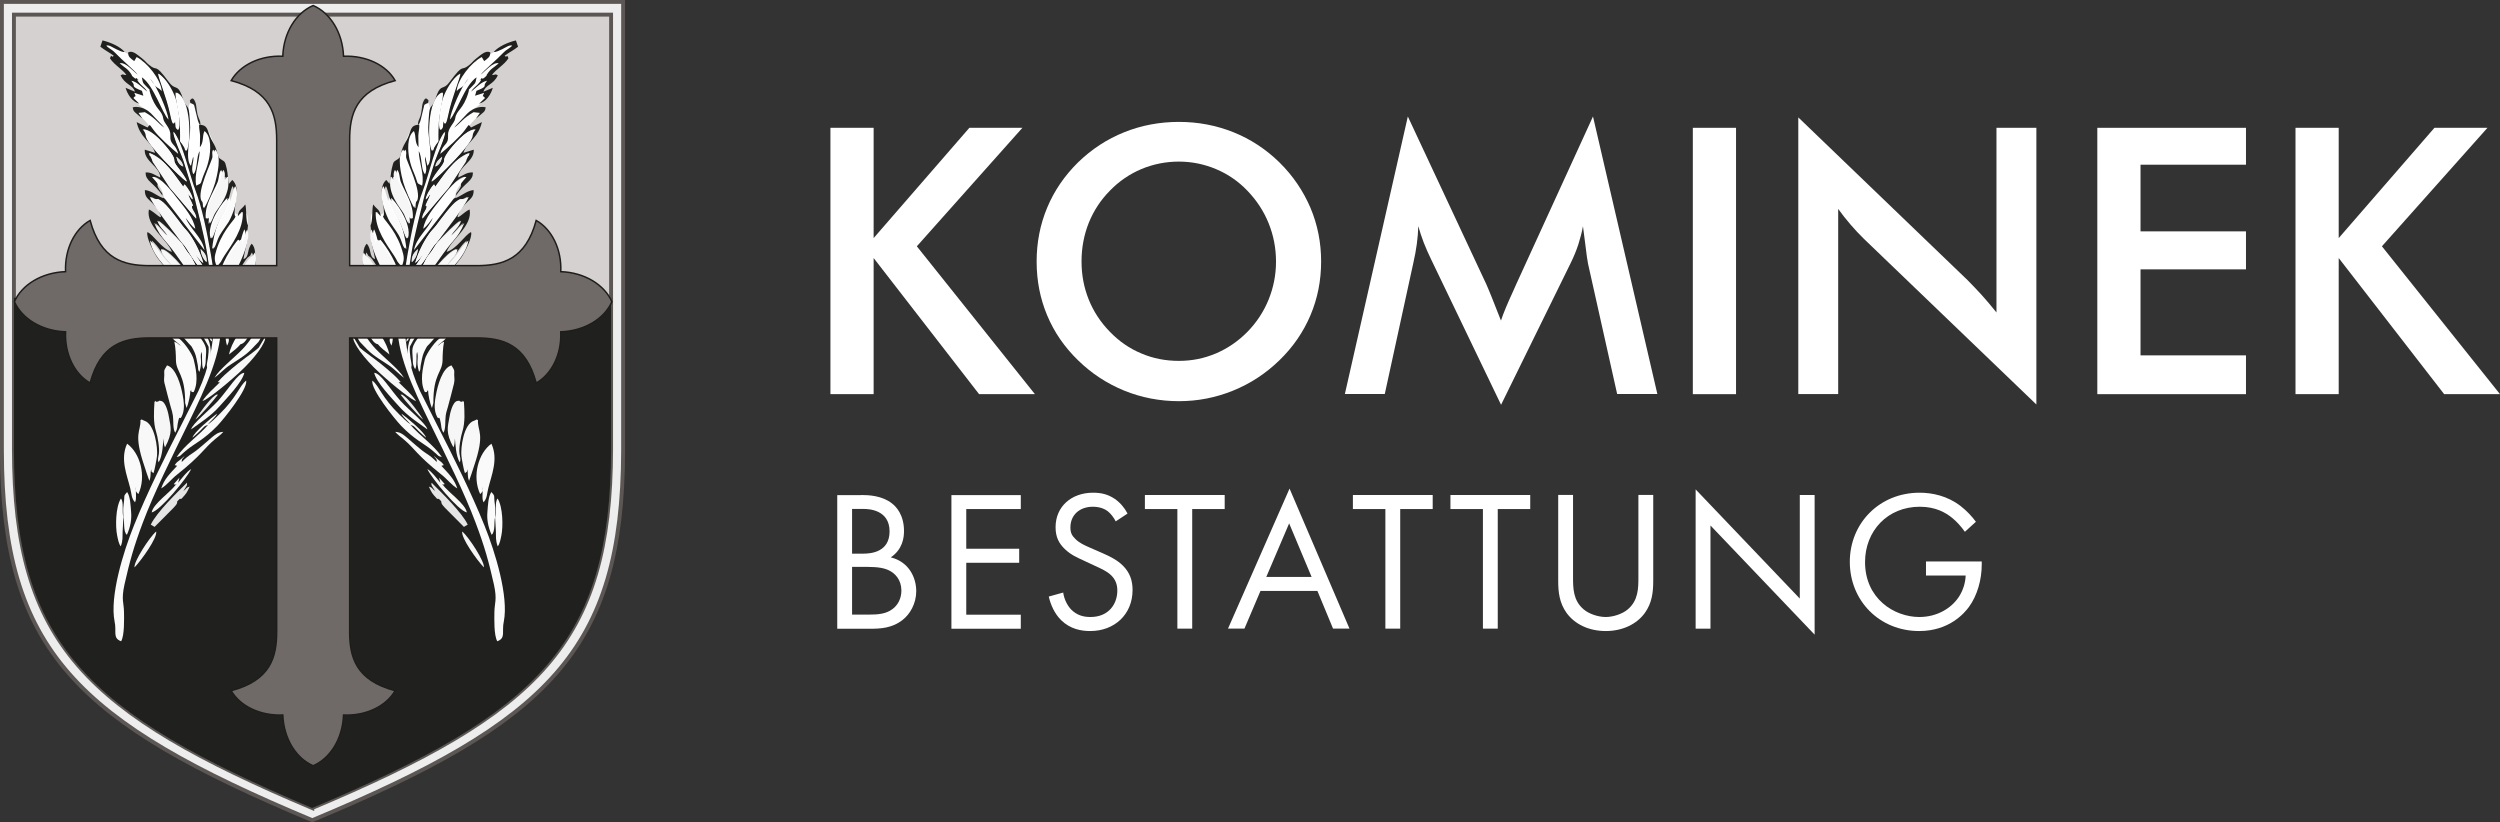 <svg xmlns="http://www.w3.org/2000/svg" id="Ebene_2" data-name="Ebene 2" viewBox="0 0 249.39 82.03"><rect x="0" y="0" width="249.39" height="82.03" fill="#333333" stroke="none"/><defs><style>      .cls-1 {        fill: #ededed;      }      .cls-1, .cls-2 {        stroke: #5c5754;        stroke-miterlimit: 22.93;        stroke-width: .39px;      }      .cls-1, .cls-2, .cls-3, .cls-4, .cls-5, .cls-6, .cls-7, .cls-8, .cls-9, .cls-10, .cls-11, .cls-12, .cls-13, .cls-14, .cls-15, .cls-16 {        fill-rule: evenodd;      }      .cls-2 {        fill: #d4d1d0;      }      .cls-3 {        fill: #6f6a67;        stroke: #1d1d1b;        stroke-miterlimit: 10;        stroke-width: .15px;      }      .cls-4 {        fill: #009640;      }      .cls-4, .cls-5, .cls-6, .cls-7, .cls-8, .cls-9, .cls-10, .cls-11, .cls-12, .cls-13, .cls-14, .cls-15, .cls-16, .cls-17 {        stroke-width: 0px;      }      .cls-5 {        fill: #242422;      }      .cls-6 {        fill: #20201f;      }      .cls-7 {        fill: #272726;      }      .cls-8 {        fill: #fafafa;      }      .cls-9 {        fill: #fbfbfb;      }      .cls-10 {        fill: #e5e5e5;      }      .cls-11, .cls-17 {        fill: #fff;      }      .cls-12 {        fill: #efeeee;      }      .cls-13 {        fill: #fdfdfd;      }      .cls-14 {        fill: #ebebeb;      }      .cls-15 {        fill: #f8f8f8;      }      .cls-16 {        fill: #f6f6f6;      }    </style></defs><g id="Ebene_1-2" data-name="Ebene 1"><g><path class="cls-1" d="M31.15,81.82c23.49-9.8,30.96-16.91,31.01-36.84V.19H.19v44.76c.02,19.96,7.52,27.06,30.96,36.87h0Z"></path><path class="cls-4" d="M31.15,80.6c22.58-9.51,29.76-16.41,29.81-35.74V1.46H1.39v43.38c.02,19.36,7.23,26.25,29.76,35.77h0Z"></path><path class="cls-2" d="M31.15,80.6c22.58-9.51,29.76-16.41,29.81-35.74V1.46H1.39v43.38c.02,19.36,7.23,26.25,29.76,35.77h0Z"></path><path class="cls-6" d="M31.15,80.6c22.58-9.51,29.76-16.41,29.81-35.74v-15.15H1.39v15.13c.02,19.36,7.23,26.25,29.76,35.77h0Z"></path><path class="cls-11" d="M11.59,5.66c-.41-.4-.82-.8-1.24-1.2.19-.07.39-.13.58-.2.02.02.92.66,1.74,1.08.39.2.73.15,1.04.32.44.25.46.47.51.49.42.16.9.56,1.25.88.35.31,2.01,1.75,2.51,2.43.26.36.77,1.57.82,1.33.22-1.02.44-.58.57-.34.27.53.4,2.21.93,2.27.52.07.62.74,1,1.51.38.77,1.1,4.25,1.36,4.88.27.63.32,1.16.65,1.9.33.74.82.17.99.17.17,0,.45.02.41.86-.04.84-.68,3.25-.75,3.76-.07.51-1.86.61-2.26.85-.4.24-2.64-.36-2.64-.36,0,0-1.65-3.27-2.03-3.99-.38-.72-1.38-2.43-1.38-2.43.24,0,.48-.02.72-.03,0,0-.13-1.17-.8-1.56-.67-.4-.73-.96-.11-.57.63.39,1.62.89,1.26.17-.36-.72-.98-2.24-1.1-2.72-.12-.48-.31-1.03-.59-1.81-.28-.78.15-.48-.43-1.15-.58-.66-1.51-1.28-.97-1.37.55-.08,1.27.26.62-.09-.65-.35-1.93-2.05-1.07-1.59.86.45.08-.76-.39-.99-.47-.23.06-.85.06-.85-.31-.17-1-.67-1.19-1.13-.1-.26.1-.39-.07-.53h0Z"></path><path class="cls-6" d="M15.59,53.02c-.64.55-2.2,3.03-2.12,3.58.65-.69,2.24-2.96,2.12-3.58h0ZM15.41,52.55c.62-.63,1.23-1.26,1.83-1.89.34-.36.38-.42.38-.66.08-.08.16-.17.24-.25.13,0,0,.03.17,0,.5-.55.52-.59.81-1.22-.38.11-.23.17-.61.45.39-.64.38-.52.36-.84-.94.97-2.94,2.96-3.51,4.19.01.01.02.01.04.02.1.07.19.13.3.19h0ZM19.01,46.79c-.42.25-.89.92-1.26,1.37.04-.17.09-.34.13-.51-.18.21-.36.42-.53.62.1.14,0,.03.11.06.34.1-.14-.17.09,0-.6.82-2.21,1.94-2.36,2.79.81-.17,3.46-3.47,3.83-4.33h0ZM17.67,46.46c-.77.85-1.25,1.34-1.55,2.25.49-.26,1.05-.99,1.5-1.35,2.46-2.03,2.55-2.57,3.7-3.55.28-.25.54-.44.81-.74-.63.02-.9.39-1.96,1.32-.38.32-.6.54-.96.78-.43.28-.74.55-1.09.91,0-.39.12-.31.29-.61-.15.14-.29.27-.44.39-.27.23-.29.18-.52.52.07.02.15.05.22.07h0ZM24.38,37.99c-.7.58-.87,1.63-2.63,3.39-.31.3-.75.77-1.09.99.29-.36.85-.84.89-1.08-.51.39-2.25,1.86-2.37,2.39.19-.17.5-.45.73-.67.53-.56.35-.45.78-.61-.86,1.03-2.25,2-3.05,3.21.44-.1.28-.13,1-.72.78-.66,1.62-1,2.92-2.38.72-.78,2.95-3.66,2.83-4.5h0ZM25.1,24.31c.45.39.34,1.29.37,1.76.19-.06-.64,2.33.24,2.21-.43.9-.66,0-1.94,1.86-.6.88-1.52,2.93-1.02,4.34.54-1.02-.5-.55.84-2.75.18-.28.09-.21.31-.34-.11.33-.39.81-.53,1.09-.12.26-.24.51-.37.77-.13.69-.06.17.06.44.33-.75.45-.96,1-1.49,1.2-1.14,1.4-1.28,2.01-2.92.22-.59.62-.19.28,1.61.28.29.58.28.49.77-.04.28-.24.29-.33.86.19.41.53.53.41,1.01-.09.34-1.43,2.02-1.97,3.18.18.62.23.32-.11,1.24-.23.61-.28.87-.64,1.53-.63,1.14-1.56,1.97-2.09,2.85,1.94.32.06,1.1-.77,1.91-1.39,1.31-1.45,1.58-2.51,3.24.73-.11.55-.59,1.2-.42-.41,1.66-2.65,3.89-3.1,4.51-.54.73-.84,1.58-1.2,2.33-1.58,3.19-2.79,3.44-2.78,6.87,0,1.29,0,2.58.02,3.87-.55.43-1.39.56-1.95.68-.25-1.1-.49-2.07-.29-3.29.1-.59.08-.67.07-1.23,0-.4.09-.72.03-1.13-.05-.75-.1-1.51-.13-2.27.01-.47.15-.81.15-1.24.02-.87-.23-1.36-.14-2.23.06-.58.23-.66.48-1.28.21-.52.21-.82.29-1.29.14-.8.5-1.65.85-2.6.16-.42.2-.83.17-1.15-.03-.21-.17-.86-.29-1,.18-1.76-.3-1.41.96-2.94.76-.67.56-1.41,1.01-2.21.43-.07,1.15.42,1.13-.77,0-.47.16-1.16.68-1.62.36.23.04.37.59.65.04-.4-.15-1.53-.31-1.67,0,0-.5-1.35,1.05-2.34.56-.93-.52-2.01-.31-2.51.51-.08.53.28.98.23-.21-.53-.59-.9-.88-1.35-.35-.55-.84-.77-.88-1.46.78,0,1.34.56,2.11.86-.23-.53-1.01-1.26-1.37-1.89-.3-.5-.61-1.01-.92-1.51-.23-.32-.23-.26-.2-.66.53.19,1.07.38,1.6.56-.13-.39-1.3-1.63-1.73-2.24-.36-.5-1.19-2.11-1.01-2.59.62.28,1.38,1.65,2.44,1.98-.46-1.23-2.61-2.59-2.3-4.23.55.18,1.63,1.47,1.02.24-.23-.47-.13-.24-.5-.69-.52-.61-.94-.69-.92-1.49.57.05,1.01.41,1.51.67.48.26.15-.05.49.2,1.33,1.71,2.65,3.42,3.95,5.12-.22-1.26-1.45-2.13-1.88-3.22.22.29.61.86.96,1.09-.18-1.12-1.11-2.15-1.74-2.96-.32-.4-1.82-2.47-2.57-2.19,1.04,1.13.19.42.75,1.27.26.39.25.21.29.58-.86-1.32-1.73-1.45-1.68-2.32.62-.02.88.26,1.46.51-.05-1.13-1.63-1.61-1.55-2.78.34.11.68.21,1.03.32-.2-.61-.56-.93-.99-1.43-.42-.48-.7-.97-.85-1.64.36.18.72.36,1.08.54.05-.06.09-.11.14-.17.13-.09.01-.21.47.42.44.62,1.88,1.93,2.46,2.38-.26-1.08-.84-.82-.79-1.86.04-.74-.64-1.18-.71-1.67-.12-.86-.79-.85-1.31-2.57-.16-.54.12-.1-.25-.51-.4-.44-.46-.31-.57-1.03,1.18.79,2.03,3.6,2.66,4.22-.06-.74-1.16-3.4-1.85-4.09.12.14.46.66.51.71.26.29.39.2.66.55-.05-1.15-1.47-2.89-2.5-3.41-.07.12-.13.23-.2.34,0,.01-.02.04-.04.07-.41-.32-.61-.42-.61-.87.44-.24.9.21,1.42.62.32.25.35.36.64.6.96.81.47-.33,2.01,1.74.62.84.83.2,1.24,1.21.12.29.14.43.27.72.43.95.49,0,.61,2.57.04.91-.55,3.22.08,3.86.07-.31.15-.62.22-.93.13.45-.3,1.16.02,1.76.43-.39.27-1.78.63-2.3-.04,1.14-.58,2.34-.34,3.44.68-.33.31-.09.85-1.35.18-.4.31-.81.42-1.32.16-.79.27-2.23-.45-2.78-.25.49-.04,1.1-.46,1.62-.01-.4.03-.72.02-1.13-.01-.4-.12-.73-.1-1.12.96.03.78.59,1.2,1.42.16.31.33.55.46.89.14.35.2.7.32.99.59.48.57.17.78,1.09.11.47.13,1.2.22,1.51.11-.13.22-.26.33-.39.86.78.22,2.29.23,3.25,0,.65.2.15.03.53-.13.29-1.44,1.5-1.96,3.65-.08.33-.05.63.04.89.04.12.08.23.12.35.14-.17.28-.34.41-.51.11-.21.21-.4.34-.6.74-1.12,1.92-2.65,1.84-4.36-.3.01-.08-.01-.24.13-.07.08-.13.15-.2.23-.01.01-.03.04-.06.06.08-.72.42-.68.74-1.18.16.39.03,1.62.28,2.12-.1.5.02,1.1-.11,1.73-.11.53-.25,1.02-.34,1.61.64-.23.29-.97.84-1.56h0ZM24.22,37.2c-.62.03-1.5,1.6-2.55,2.81-.78.88-2.51,2.3-2.6,2.83.92-.68,1.89-1.31,2.75-2.31.65-.77,2.17-2.36,2.4-3.32h0ZM21.68,39.36c-.33.07.05-.14-.34.13-.49.34-1.59,1.89-1.86,2.36.39-.25,1.83-1.97,2.2-2.49h0ZM26.24,33.54c-.21.36-.41.76-.63,1.13-.47.43-.81.66-1.28,1.02-.44.33-.93.75-1.32,1.08-.46.4-.91.8-1.35,1.33.01,0,.02,0,.04.01.01,0,.03.01.03.01.27.1-.01-.18.1.04-.53.55-1.21,1.13-1.66,1.84.37-.08,2.01-1.38,3.54-2.83,1.5-1.42,2.64-3.02,2.53-3.64h0ZM25.48,32.58c.12-.56.44-.55.66-1.04-.32.01-.92.3-1.15.44-1.04.61-1.99,2.27-2.21,3.39.43-.34.86-.67,1.11-1.02.7-.13.93-1.66,1.58-1.76h0ZM25.48,32.58c-.14.47-.61,1.39-1.37,2.22-.96,1.05-2.2,1.98-2.74,2.89.55-.42.94-.9,1.52-1.29,1.46-.99,1.59-1.02,2.72-2.3.37-.61.42-.94.48-1.85-.43.11.02-.04-.27.18-.17.13,0,.13-.33.15h0ZM12.48,51.61c-.15-.61.09-1.52-.21-1.88-.53.89-.57,2.8-.42,3.66.07.37.14.88.33,1.11.23-.63.17-.96.19-1.46.03-.48.06-.96.1-1.43h0ZM12.48,51.61c.12.33-.06,1.46.31,1.74.37-.83.49-1.57.44-2.26-.05-.67-.04-1.54-.35-2.01-.41.48-.19.23-.36,1.27-.07.48-.04.78-.04,1.26h0ZM22.66,30.35c-.24.5-.4.98-.34,1.72.52-.9,1.05-1.8,1.58-2.71.35-.5,1.78-3.08,1.24-4.18-.34.49.05.13-.43.51-.3.23-1.62,2.59-1.88,3.06-.39.7-.26.87-.47,1.59.24.21.09-.21.3,0h0ZM24.39,22.88c-.15.21-.36,1.04-.43,1.4-.08-.29.03-.24-.21-.37-.44.5-2.07,2.79-1.7,3.79.31-.2.44-.8.72-1.01-.26.7-1.1,1.77-.88,2.75.29-.12.48-.76.82-1.29.26-.39.57-.97.8-1.46.3-.63,1.32-2.89.88-3.81h0ZM23.21,18.57c-.24.25-.35,1.72-1.09,2.97-.52.9-.81,1.94-.96,3.28.29-.2.31-.78.65-1.4.27-.47.53-.82.8-1.27.34-.57,1.13-2.7.6-3.58h0ZM22.7,19.75c-.25.07-2.18,2.56-1.69,4.03.22-.15.41-1.21.85-1.96.29-.49.77-1.46.84-2.08h0ZM20.45,28.33c.1.04.19.09.29.12-.05-.48-.04-.45-.37-.69.03.19.06.38.08.56h0ZM20.86,21.47c-.02.29-.04.57-.06.85.28-.32.3-.63.48-.99.33-.66,1.55-1.96,1.22-3.67-.16-.1-.13.23-.32.27.01-.36.09-.64-.11-.98-.25.26-.22.86-.36,1.21-.46,1.12-1.28,2.22-1.19,3.6.3.04.04.11.24-.08.13-.12.03-.1.1-.21h0ZM19.99,24.84c.07.54.23.94.6,1.31-.02-.61-.12-.83-.6-1.31h0ZM12.94,44.27c-.71,1.56-.04,3.15.23,4.44.13.57.08,1,.44,1.41.19-.44.05-.84.12-1.56-.04.36-.08.48.21.74.82-1.78.23-4.09-.99-5.03h0ZM20.26,20.77c.31-.51.85-1.89,1.03-2.55.17-.66.64-2.66-.03-3.29-.17.32-.04.42-.07.74-.03.39-1.6,3.45-1.09,4.36.09.17.06-.06.13.28.01.08.02.34.03.47h0ZM15.63,40.08c-.07,1.01-.16,2.05.11,2.97.14.48.32,1.7.23,2.21-.07.37-.15.59-.03.85.39-.64.44-1.87.5-2.38.01.27,0,.65.13.89.8-1.51.55-2.07.43-2.93-.05-.42-.29-1.61-.73-1.7-.39-.08-.04.02-.44.08-.18.02.07-.23-.19,0h0ZM14.24,41.92c.03,1.16-.73,1.26.31,4.6.14.48.29.97.45,1.45.22-.61.05-.75.21-1.16,0,.35-.03.18.19.39.11-.27.32-1.35.36-1.71.1-.81-.16-3.22-1.14-3.52-.27-.09-.2-.19-.38-.05h0ZM16.85,36.44c-.37.61-.25.55-.27.97-.02.47-.06.39,0,.83.17.79.36,1.58.55,2.37.08.29.15.55.18.85.06.47-.04,1.31.2,1.69.24-.43.18-.56.26-.97.23-1.1.15.01.47-.86.24-.64.13-1.43.04-1.89-.15-.96-.59-2.76-1.45-3h0ZM17.57,34.08c.13.54.15,1.44.14,1.82-.01,1.29.87,1.32.81,4.3.04.17.08.34.13.5.21-.45.4-1.41.39-1.72.33-.05-.18.16.31.13.54-1.1.2-2.51.05-3.26-.11-.55-1.04-1.98-1.67-2.28-.17-.02-.34-.06-.5-.09.29.54.65.64.98,1.04-.37-.25-.2-.25-.64-.44h0ZM17.58,15.63c.12.53.29.81.67.98-.14-.56-.33-.65-.67-.98h0ZM16.6,30.87c.11.48,0,.23.68.76.03.26.13-.18-.06.06-.1.12-.07-.06-.16.23.38.35.68.9,1.02,1.3.45.53.75.93,1.14,1.34.22.42.39.75.47,1.22.04.25.07.42.11.66.05.29-.03.47.15.66.33-1.16.01-1.24.21-2,.09.31.03.47.05.92.02.34-.02.56.11.82.21-.36.22-.64.24-.93.06-1.17.27-1.16-.77-2.59-.51-.67-2.2-2.52-3.18-2.44h0ZM17.52,9.23c-.09.36.36,2.18.4,2.95.16,2.77-.21,1.37.45,2.52.09.15,0,.11.15.35.44-.69.42-5.23-1.01-5.83h0ZM17.29,13.15c-.01.54.8,2.26,1.02,2.91.31,1,.62,2,.94,3,.51,2.21,1.1,4.21,1.44,6.38.74,4.63,1.22,8.95-.88,13.57-.58,1.15-1.09,2.22-1.68,3.4-1.59,3.13-3.4,6.86-4.65,9.99-1.09,2.72-2.42,7.12-1.99,9.59.2,1.02-.25,1.65.59,1.98.34-.56.32-2.29.32-2.92,0-.92-.26-1.2.09-2.75.5-2.21.93-3.75,1.84-6.17,1.09-2.92,2.81-6.42,4.51-9.97,1.69-3.52,3.36-7.09,3.14-10.12-.48-3.38-1.33-9.8-2.54-13.01-.6-1.58-1.26-4.74-2.15-5.88h0ZM16.32,27.76c.22.62.9.7,2.24,2.44.04.06.07.1.11.15-.48-.61-1.15-1.46-1.99-1.88.32,1.56,2.71,3.62,3.57,5.01.23.37.38.69.6,1.1.03.3-.02.78-.08,1.14-.06.39-.22.85,0,1.05.4-.58.33-2.27.05-2.9-.14-.31-.19-.44-.33-.67-.4-.68-.79-1.37-1.2-2.05.53.56.87,1.26,1.2,1.84.1.18.09.14.22.35.27.45.16.51.48.75-.14-.89-1.4-3.15-1.77-3.71-.57-.85-2.11-2.68-3.11-2.63h0ZM20.45,28.33s-.06-.06-.04-.07c-.42-.82-.83-1.65-1.25-2.48-.19-.36-.37-.5-.58-.82-.15-.24-.33-.55-.51-.77-.46-.55-1.75-1.88-2.26-2.18.25.74.69.95.98,1.51-.35-.2-.65-.7-1.28-1.28.09.2.17.39.25.58.38.74.67,1.03,1.12,1.58.66.81,2.32,3.25,2.86,4.22.36.53.71,1.07,1.06,1.6.17.24.18.32.33.5-.04-.33-.25-.45-.38-1,.24.2.15.21.39.39-.32-1.19-.61-1.13-.7-1.78h0ZM15.14,23.98c.3,1.83,2.34,3.4,3.38,4.8.72.97,1.8,2.6,2.27,3.7.21.48.46.97.82,1.27-.06-.7-.96-1.84-1.19-2.68.11.2.21.42.32.62.25.48.15.41.49.59-.25-1.05-1.4-3.3-1.92-4.17-.29-.49-2.17-3.02-3.1-3.26-.03.59.73,1.16,1.02,1.64-1.1-1.04-1.27-1.8-2.1-2.51h0ZM15.08,19.64c.23.75,2.12,3.25,2.7,4.04.92,1.26.3.19,1.39,1.99.26.43,1.14,1.62,1.5,1.89-.04-.68-.84-1.48-1.18-2.23.21.33.41.61.77.9-.3-1.02-.78-2.04-1.38-2.89-.21-.31-.49-.56-.7-.85-.49-.66-1.53-2.1-2.08-2.45-.49-.32-.23-.1-.47-.17-.44-.1-.1-.04-.56-.23h0ZM15.77,7.34c.01.4.86,2.4,1.2,4.06.32,1.52.35.7.49.68.08.59-.03.6.25.88.3-.39-.07-2.55-.28-3.14-.3-.86-.9-1.96-1.66-2.48h0ZM14.94,15.26c.19.66,0-.09.32.69.06.13-.03-.02.09.24.55.85,1.09,1.7,1.64,2.56.86,1.02,1.72,2.05,2.56,3.06-.01-.59-.46-.84-.44-1.21,0-.13.24.14-.06-.49-.16-.32-.18-.34-.31-.76.35.34.14.24.46.55-.03-.39-.47-1.15-.81-1.5-.03.07-.07.14-.1.2,0,0,0,.03,0,.03,0,0,0,.02,0,.03-.69-.93-1.84-2.84-3.34-3.39h0ZM14.34,12.91s.01.05.05.08c.01,0,.23.27.23.53,0,.85,3.41,4.22,3.99,4.6-.1-.4-.59-1.02-.91-1.46-.63-.85-.01-.47-.68-1.46-.44-.65-1.84-2.3-2.67-2.29h0Z"></path><path class="cls-9" d="M17.33,13.15c.92,1.14,1.57,4.3,2.18,5.88,1.23,3.21,2.04,9.63,2.51,13.01.2,3.03-1.49,6.61-3.2,10.12-1.73,3.54-3.47,7.04-4.57,9.97-.91,2.41-1.33,3.95-1.83,6.17-.34,1.56-.06,1.83-.05,2.75.01.63.06,2.35-.29,2.92-.88-.33-.42-.96-.65-1.98-.49-2.48.84-6.87,1.94-9.59,1.26-3.13,3.1-6.86,4.71-9.99.6-1.18,1.11-2.24,1.71-3.4,2.13-4.62,1.68-8.94.96-13.57-.33-2.17-.93-4.17-1.44-6.38-.32-1-.63-2-.95-3-.21-.65-1.05-2.37-1.03-2.91h0Z"></path><path class="cls-9" d="M23.85,31.39c-.23.12-.14.06-.32.34-1.39,2.21-.31,1.73-.88,2.75-.5-1.41.46-3.46,1.08-4.34,1.33-1.86,1.56-.96,2-1.86.58-.84.35.99.35.99-.64,1.64-.84,1.78-2.07,2.92-.57.53-.69.74-1.03,1.49-.12-.27-.2.25-.06-.44.13-.25.25-.51.38-.77.14-.28.44-.76.55-1.09h0Z"></path><path class="cls-15" d="M14.95,23.98c.86.72,1.03,1.48,2.17,2.51-.3-.47-1.08-1.05-1.05-1.64.97.24,2.91,2.77,3.21,3.26.53.87,1.71,3.11,1.96,4.17-.35-.18-.25-.12-.5-.59-.11-.21-.21-.43-.33-.62.23.84,1.16,1.98,1.21,2.68-.38-.29-.63-.78-.84-1.27-.49-1.09-1.6-2.73-2.34-3.7-1.07-1.4-3.19-2.97-3.48-4.8h0Z"></path><path class="cls-9" d="M18.46,30.2c-1.39-1.75-2.09-1.82-2.32-2.44,1.05-.06,2.64,1.78,3.23,2.63.39.56,1.68,2.82,1.81,3.71-.32-.24-.21-.3-.49-.75-.13-.21-.12-.17-.22-.35-.34-.58-.69-1.29-1.24-1.84.41.69.82,1.37,1.23,2.05.15.24.19.36.33.67.29.63.39,2.32-.03,2.9-.24-.2-.08-.66-.02-1.05.05-.36.1-.84.07-1.14-.23-.41-.38-.73-.62-1.1-.88-1.39-3.36-3.44-3.68-5.01.88.41,1.57,1.27,2.06,1.88-.04-.05-.08-.1-.12-.15h0Z"></path><path class="cls-9" d="M17.39,34.08c.46.2.28.19.66.44-.34-.4-.72-.5-1.01-1.04.17.03.35.06.53.09.65.3,1.62,1.73,1.75,2.28.17.75.55,2.16,0,3.26-.51.03.02-.18-.33-.13.01.31-.17,1.27-.38,1.72-.05-.17-.09-.33-.14-.5.01-2.97-.91-3.01-.92-4.3,0-.38-.03-1.28-.16-1.82h0Z"></path><path class="cls-15" d="M20.47,28.33c.08.66.38.59.71,1.78-.26-.18-.16-.19-.41-.39.14.55.35.67.39,1-.15-.18-.16-.26-.33-.5-.36-.53-.73-1.07-1.09-1.6-.56-.97-2.27-3.41-2.95-4.22-.46-.55-.76-.84-1.15-1.58-.09-.19-.17-.38-.26-.58.65.58.96,1.08,1.32,1.28-.31-.56-.76-.78-1.01-1.51.53.31,1.86,1.63,2.34,2.18.19.22.37.53.53.77.21.32.4.47.6.82.43.83.86,1.65,1.28,2.48-.02,0,.03.05.04.07h0Z"></path><path class="cls-15" d="M17.73,23.68c-.6-.8-2.55-3.3-2.78-4.04.48.2.12.13.58.23.25.06-.02-.16.49.17.57.36,1.64,1.79,2.15,2.45.21.28.51.54.72.85.61.86,1.1,1.88,1.4,2.89-.38-.29-.58-.56-.8-.9.34.75,1.18,1.55,1.21,2.23-.37-.27-1.28-1.45-1.55-1.89-1.12-1.8-.49-.73-1.43-1.99h0Z"></path><path class="cls-9" d="M17.05,31.69c.2-.23.1.2.06-.06-.7-.53-.6-.28-.7-.76,1.03-.08,2.78,1.77,3.3,2.44,1.08,1.43.85,1.42.81,2.59,0,.28-.01.57-.23.93-.14-.26-.11-.48-.13-.82-.03-.45.03-.61-.07-.92-.19.77.14.85-.19,2-.2-.2-.11-.37-.17-.66-.04-.25-.08-.41-.13-.66-.09-.47-.26-.8-.5-1.22-.4-.4-.72-.8-1.18-1.34-.35-.4-.65-.95-1.05-1.3.1-.28.06-.1.17-.23h0Z"></path><path class="cls-15" d="M16.41,38.25c-.08-.45-.03-.37-.02-.83.01-.43-.11-.37.27-.97.91.23,1.4,2.04,1.57,3,.09.47.22,1.25-.02,1.89-.32.87-.25-.24-.47.86-.08.41-.01.54-.26.97-.26-.38-.16-1.22-.23-1.69-.04-.3-.12-.56-.21-.85-.22-.79-.42-1.58-.62-2.37h0Z"></path><path class="cls-15" d="M22.76,30.35c-.21-.21-.07.21-.32,0,.23-.72.1-.88.51-1.59.28-.48,1.7-2.83,2.01-3.06.51-.39.1-.02.46-.51.55,1.1-.98,3.68-1.35,4.18-.57.91-1.13,1.81-1.69,2.71-.05-.74.11-1.23.38-1.72h0Z"></path><path class="cls-15" d="M14,41.92c.19-.14.12-.04.4.05,1.04.31,1.35,2.71,1.26,3.52-.04.36-.24,1.44-.35,1.71-.24-.21-.21-.04-.21-.39-.16.41.02.55-.2,1.16-.17-.48-.34-.96-.49-1.45-1.14-3.34-.35-3.44-.4-4.6h0Z"></path><path class="cls-15" d="M15.17,15.95c-.32-.78-.13-.03-.32-.69,1.56.55,2.74,2.46,3.45,3.39,0-.01,0-.02,0-.03,0,0,0-.02,0-.03.04-.06.08-.13.11-.2.35.35.8,1.11.83,1.5-.33-.3-.1-.21-.47-.55.13.42.16.43.32.76.31.63.07.36.06.49-.03.37.43.63.44,1.21-.88-1.02-1.76-2.04-2.65-3.06-.56-.85-1.12-1.7-1.69-2.56-.13-.26-.04-.1-.09-.24h0Z"></path><path class="cls-15" d="M24.66,22.88c.45.91-.64,3.17-.96,3.81-.25.49-.58,1.07-.85,1.46-.37.53-.56,1.17-.87,1.29-.22-.97.67-2.04.95-2.75-.29.21-.44.81-.76,1.01-.38-.99,1.36-3.28,1.82-3.79.25.13.14.08.22.37.07-.36.3-1.19.46-1.4h0Z"></path><path class="cls-16" d="M15.42,40.08c.26-.24,0,.02.2,0,.42-.05.05-.16.46-.08.47.09.73,1.27.79,1.7.14.86.41,1.42-.41,2.93-.13-.24-.13-.62-.15-.89-.05.51-.09,1.74-.48,2.38-.13-.26-.04-.48.02-.85.09-.51-.12-1.73-.28-2.21-.29-.92-.22-1.96-.16-2.97h0Z"></path><path class="cls-8" d="M12.99,48.7c-.31-1.29-1.03-2.88-.31-4.44,1.3.94,1.95,3.25,1.12,5.03-.3-.26-.27-.39-.23-.74-.06.72.09,1.12-.1,1.56-.38-.41-.33-.84-.48-1.41h0Z"></path><path class="cls-8" d="M24.56,37.99c.14.84-2.15,3.72-2.89,4.5-1.34,1.38-2.21,1.72-3.02,2.38-.74.59-.57.63-1.03.72.82-1.21,2.26-2.18,3.14-3.21-.45.17-.26.06-.81.61-.23.23-.55.5-.75.67.12-.53,1.91-2,2.44-2.39-.04.25-.62.72-.92,1.08.36-.21.81-.69,1.13-.99,1.81-1.76,1.98-2.81,2.7-3.39h0Z"></path><path class="cls-6" d="M10.22,4.03c.83.2,1.77.62,2.22,1.16-.24.02-.56-.15-.84-.28-.41-.2-.69-.43-.99-.37.13.19,0,.03.2.2.08.07.14.1.24.17.25.18.22.14.43.35.71.75,1.96,1.78,2.26,2.19-.42-.31-1.25-1.31-1.8-1.13.56.49.78.5,1.16,1.09.14.21-.07.04.19.27.49.45.17-.2.49.3.35.13-.49-.35.25.44.28.29.49.4.66.72-.47-.36-1-.98-1.59-1.09.04.07.19.27.21.31.12.23-.24.28.85.7.05.17.09.33.14.49-.3-.09-.6-.19-.9-.29.21.59.17.13-.09.52.2.19.39.38.59.57-.69-.18-1.19-.93-1.37-1.59.31.13.61.26.93.39-.18-.69-1.02-.7-1.43-1.64.33-.19.2,0,.58-.04-.42-.58-1.18-.96-1.64-1.65.21-.57.11.06.38-.26-.37-.28-.91-.56-1.34-.9.07-.2.14-.4.21-.61h0Z"></path><path class="cls-15" d="M26.47,33.54c.11.62-1.07,2.22-2.62,3.64-1.58,1.45-3.27,2.75-3.66,2.83.46-.7,1.16-1.29,1.71-1.84-.12-.22.18.05-.1-.04,0,0-.02,0-.03-.01-.02,0-.03,0-.04-.01.45-.53.92-.93,1.39-1.33.4-.34.91-.75,1.36-1.08.48-.36.84-.59,1.33-1.02.23-.37.45-.77.67-1.13h0Z"></path><path class="cls-9" d="M14.53,13.52c0-.26-.22-.53-.23-.53-.04-.02-.04-.05-.05-.08.87,0,2.31,1.64,2.77,2.29.7.99.05.61.7,1.46.34.44.84,1.06.94,1.46-.6-.39-4.13-3.75-4.12-4.6h0Z"></path><path class="cls-16" d="M20.98,21.47c-.08.11.02.09-.11.21-.21.19.06.12-.25.08-.08-1.38.79-2.48,1.29-3.6.16-.35.13-.95.39-1.21.2.34.12.62.1.98.19-.04.17-.37.34-.27.33,1.71-.96,3.01-1.32,3.67-.19.36-.22.66-.51.99.02-.28.05-.56.08-.85h0Z"></path><path class="cls-13" d="M20.36,20.77c-.01-.12-.01-.39-.03-.47-.06-.33-.04-.1-.13-.28-.53-.91,1.15-3.97,1.19-4.36.03-.31-.1-.41.08-.74.69.63.18,2.63,0,3.29-.19.66-.77,2.04-1.11,2.55h0Z"></path><path class="cls-9" d="M25.67,32.58c.34-.02.17-.02.35-.15.31-.22-.16-.07.29-.18-.07.91-.12,1.24-.52,1.85-1.19,1.29-1.32,1.31-2.83,2.3-.6.39-1,.87-1.57,1.29.55-.91,1.83-1.85,2.83-2.89.79-.83,1.3-1.75,1.46-2.22h0Z"></path><path class="cls-13" d="M18.01,12.18c-.03-.77-.48-2.6-.39-2.95,1.49.6,1.45,5.14.99,5.83-.15-.24-.07-.2-.16-.35-.68-1.15-.31.25-.44-2.52h0Z"></path><path class="cls-15" d="M17.43,46.39c.24-.34.26-.29.54-.52.15-.12.3-.25.45-.39-.17.3-.3.21-.29.61.36-.37.68-.63,1.12-.91.38-.25.6-.46.99-.78,1.1-.93,1.38-1.3,2.04-1.32-.28.31-.55.5-.84.74-1.18.99-1.27,1.53-3.81,3.55-.47.36-1.04,1.08-1.55,1.35.3-.91.8-1.4,1.59-2.25-.08-.02-.15-.05-.23-.07h0Z"></path><path class="cls-13" d="M15.81,7.34c.79.53,1.41,1.62,1.71,2.48.21.59.58,2.75.26,3.14-.28-.28-.18-.29-.25-.88-.14.02-.19.84-.5-.68-.34-1.67-1.2-3.66-1.21-4.06h0Z"></path><path class="cls-9" d="M23.47,18.57c.54.88-.31,3.01-.67,3.58-.29.46-.57.8-.85,1.27-.37.62-.39,1.2-.7,1.4.16-1.34.48-2.38,1.04-3.28.79-1.26.93-2.73,1.18-2.97h0Z"></path><path class="cls-9" d="M25.67,32.58c-.69.1-.94,1.64-1.68,1.76-.27.34-.71.68-1.15,1.02.23-1.12,1.24-2.78,2.33-3.39.24-.13.87-.42,1.21-.44-.24.5-.58.48-.71,1.04h0Z"></path><path class="cls-9" d="M24.37,37.2c-.22.96-1.78,2.55-2.46,3.32-.89,1-1.9,1.63-2.84,2.31.08-.53,1.87-1.95,2.67-2.83,1.08-1.21,1.98-2.78,2.63-2.81h0Z"></path><path class="cls-10" d="M15.08,52.36s-.03-.01-.04-.02c.58-1.23,2.63-3.21,3.61-4.19.03.32.03.2-.36.84.39-.29.23-.34.63-.45-.29.63-.31.67-.82,1.22-.19.02-.04,0-.17,0-.08.09-.16.17-.25.25,0,.23-.04.29-.38.66-.62.63-1.25,1.26-1.88,1.89-.11-.06-.21-.12-.32-.19h0Z"></path><path class="cls-9" d="M12.31,51.61c-.01-.48-.05-.78.02-1.26.15-1.04-.07-.78.35-1.27.33.47.34,1.34.4,2.01.06.69-.05,1.43-.42,2.26-.39-.28-.22-1.41-.35-1.74h0Z"></path><path class="cls-9" d="M12.31,51.61c-.03.48-.06.96-.08,1.43-.02.5.05.83-.18,1.46-.21-.23-.29-.74-.37-1.11-.17-.86-.16-2.78.38-3.66.32.36.08,1.27.25,1.88h0Z"></path><path class="cls-15" d="M22.92,19.75c-.08.62-.6,1.59-.9,2.08-.47.75-.68,1.81-.91,1.96-.5-1.48,1.55-3.97,1.81-4.03h0Z"></path><path class="cls-15" d="M19.07,46.79c-.38.86-3.09,4.16-3.94,4.33.14-.86,1.82-1.97,2.43-2.79-.25-.17.27.09-.1,0-.12-.03,0,.08-.11-.06.18-.2.37-.41.55-.62-.04.17-.09.34-.13.51.37-.45.86-1.12,1.3-1.37h0Z"></path><path class="cls-16" d="M13.42,56.6c-.1-.55,1.5-3.03,2.16-3.58.14.62-1.49,2.89-2.16,3.58h0Z"></path><path class="cls-5" d="M16.36,12.72c-.7-.53-.85-.92-1.91-1.53-.03,0-.09,0-.07.01-.19.02-.37.04-.56.06.13.19.26.38.39.57-.26-.2-.29-.25-.55-.46-.29-.25-.37-.28-.42-.66.35-.12,1.19-.03,1.82.6.38.4.76.8,1.14,1.2.12.14.08.09.17.21h0Z"></path><path class="cls-12" d="M21.75,39.36c-.38.52-1.86,2.24-2.26,2.49.27-.47,1.41-2.02,1.91-2.36.4-.27,0-.06.35-.13h0Z"></path><path class="cls-7" d="M20,12.47c-.17-.16-.02.07-.17-.2,0,0-.08-.22-.09-.24-.13-.52-.25-1.04-.38-1.57-.57-.37-.3.05-.42-.44.19-.21.32-.38.55.19.15.37.08.97.34,1.58.14.32.15.34.17.69h0Z"></path><path class="cls-14" d="M20.03,24.84c.49.48.6.7.61,1.31-.38-.37-.54-.77-.61-1.31h0Z"></path><path class="cls-10" d="M17.61,15.63c.35.33.55.42.69.98-.39-.17-.57-.45-.69-.98h0Z"></path><path class="cls-14" d="M20.47,28.33c-.03-.18-.05-.37-.08-.56.35.23.34.2.38.69-.1-.04-.2-.08-.3-.12h0Z"></path><path class="cls-11" d="M50.11,5.66c.41-.4.82-.8,1.24-1.2-.19-.07-.39-.13-.58-.2-.02.02-.92.66-1.74,1.08-.39.2-.73.15-1.04.32-.44.25-.46.47-.51.49-.42.16-.9.56-1.25.88-.35.31-2.01,1.75-2.51,2.43-.26.36-.77,1.57-.82,1.33-.22-1.02-.44-.58-.57-.34-.27.53-.4,2.21-.93,2.27-.52.07-.62.74-1,1.51-.38.77-1.09,4.25-1.36,4.88-.27.63-.32,1.16-.65,1.9-.33.74-.82.17-.99.17-.17,0-.45.02-.41.86.04.84.68,3.25.75,3.76.07.51,1.86.61,2.26.85.4.24,2.64-.36,2.64-.36,0,0,1.65-3.27,2.03-3.99.38-.72,1.38-2.43,1.38-2.43-.24,0-.48-.02-.72-.03,0,0,.13-1.17.8-1.56.67-.4.73-.96.11-.57-.63.39-1.62.89-1.26.17.36-.72.98-2.24,1.1-2.72.12-.48.31-1.03.59-1.81.28-.78-.15-.48.43-1.15.58-.66,1.51-1.28.97-1.37-.55-.08-1.27.26-.62-.09.65-.35,1.93-2.05,1.07-1.59-.86.45-.08-.76.39-.99.47-.23-.06-.85-.06-.85.31-.17,1-.67,1.19-1.13.1-.26-.1-.39.07-.53h0Z"></path><path class="cls-6" d="M46.11,53.02c.64.55,2.2,3.03,2.12,3.58-.65-.69-2.24-2.96-2.12-3.58h0ZM46.29,52.55c-.62-.63-1.23-1.26-1.83-1.89-.34-.36-.38-.42-.38-.66-.08-.08-.16-.17-.24-.25-.13,0,0,.03-.17,0-.5-.55-.52-.59-.81-1.22.38.11.23.17.61.45-.39-.64-.38-.52-.36-.84.95.97,2.94,2.96,3.51,4.19-.01.01-.02.01-.04.02-.1.07-.19.13-.3.19h0ZM42.69,46.79c.42.25.89.92,1.26,1.37-.04-.17-.09-.34-.13-.51.18.21.36.42.53.62-.1.14,0,.03-.11.06-.34.1.14-.17-.09,0,.6.82,2.21,1.94,2.36,2.79-.81-.17-3.46-3.47-3.83-4.33h0ZM44.03,46.46c.77.85,1.25,1.34,1.55,2.25-.49-.26-1.05-.99-1.5-1.35-2.46-2.03-2.55-2.57-3.7-3.55-.28-.25-.54-.44-.81-.74.63.02.9.39,1.96,1.32.38.32.6.54.96.78.43.28.74.55,1.09.91,0-.39-.12-.31-.29-.61.15.14.29.27.44.39.27.23.29.18.52.52-.07.02-.15.05-.22.07h0ZM37.32,37.99c.7.58.87,1.63,2.63,3.39.31.3.75.77,1.09.99-.29-.36-.85-.84-.89-1.08.51.39,2.25,1.86,2.37,2.39-.19-.17-.5-.45-.73-.67-.53-.56-.35-.45-.78-.61.86,1.03,2.25,2,3.05,3.21-.44-.1-.28-.13-1-.72-.78-.66-1.62-1-2.92-2.38-.72-.78-2.95-3.66-2.83-4.5h0ZM36.6,24.31c-.45.39-.34,1.29-.37,1.76-.19-.06.64,2.33-.24,2.21.43.9.66,0,1.94,1.86.6.88,1.52,2.93,1.02,4.34-.54-1.02.5-.55-.84-2.75-.18-.28-.09-.21-.31-.34.11.33.39.81.53,1.09.12.26.24.51.37.77.13.69.06.17-.06.44-.33-.75-.45-.96-1-1.49-1.2-1.14-1.4-1.28-2.01-2.92-.22-.59-.62-.19-.28,1.61-.28.29-.58.28-.49.77.04.28.24.29.33.86-.19.41-.53.53-.41,1.01.09.34,1.43,2.02,1.97,3.18-.18.62-.23.32.11,1.24.23.61.28.87.64,1.53.63,1.14,1.56,1.97,2.09,2.85-1.94.32-.06,1.1.77,1.91,1.39,1.31,1.45,1.58,2.51,3.24-.73-.11-.55-.59-1.2-.42.41,1.66,2.65,3.89,3.1,4.51.54.73.84,1.58,1.2,2.33,1.58,3.19,2.79,3.44,2.78,6.87,0,1.29,0,2.58-.02,3.87.55.43,1.39.56,1.95.68.25-1.1.49-2.07.29-3.29-.1-.59-.08-.67-.07-1.23,0-.4-.09-.72-.03-1.13.05-.75.1-1.51.13-2.27-.01-.47-.15-.81-.15-1.24-.02-.87.23-1.36.14-2.23-.06-.58-.23-.66-.48-1.28-.21-.52-.21-.82-.29-1.29-.14-.8-.5-1.65-.85-2.6-.16-.42-.2-.83-.17-1.15.03-.21.17-.86.29-1-.18-1.76.3-1.41-.96-2.94-.76-.67-.56-1.41-1.01-2.21-.43-.07-1.15.42-1.13-.77,0-.47-.16-1.16-.68-1.62-.36.23-.04.37-.59.65-.04-.4.15-1.53.31-1.67,0,0,.5-1.35-1.05-2.34-.56-.93.52-2.01.31-2.51-.51-.08-.53.28-.98.23.21-.53.59-.9.88-1.35.35-.55.84-.77.88-1.46-.78,0-1.34.56-2.11.86.23-.53,1.01-1.26,1.37-1.89.3-.5.61-1.01.92-1.51.23-.32.23-.26.2-.66-.53.19-1.07.38-1.6.56.13-.39,1.3-1.63,1.73-2.24.36-.5,1.19-2.11,1.01-2.59-.62.28-1.38,1.65-2.44,1.98.46-1.23,2.61-2.59,2.3-4.23-.55.18-1.63,1.47-1.02.24.23-.47.13-.24.5-.69.52-.61.94-.69.92-1.49-.57.05-1.01.41-1.51.67-.48.26-.15-.05-.49.2-1.33,1.71-2.65,3.42-3.95,5.12.22-1.26,1.45-2.13,1.88-3.22-.22.29-.61.86-.96,1.09.18-1.12,1.11-2.15,1.74-2.96.32-.4,1.82-2.47,2.57-2.19-1.04,1.13-.19.42-.75,1.27-.26.39-.25.21-.29.58.86-1.32,1.73-1.45,1.68-2.32-.62-.02-.88.26-1.46.51.05-1.13,1.63-1.61,1.55-2.78-.34.11-.68.21-1.03.32.2-.61.56-.93.99-1.43.42-.48.7-.97.85-1.64-.36.18-.72.36-1.08.54-.05-.06-.09-.11-.14-.17-.13-.09-.01-.21-.47.42-.44.62-1.88,1.93-2.46,2.38.26-1.08.84-.82.78-1.86-.04-.74.64-1.18.71-1.67.12-.86.79-.85,1.31-2.57.16-.54-.12-.1.25-.51.4-.44.46-.31.57-1.03-1.18.79-2.03,3.6-2.66,4.22.06-.74,1.16-3.4,1.85-4.09-.12.14-.46.66-.51.71-.26.29-.39.2-.66.55.05-1.15,1.47-2.89,2.5-3.41.07.12.13.23.2.34,0,.01.02.04.04.07.41-.32.61-.42.61-.87-.44-.24-.9.21-1.42.62-.32.25-.35.36-.64.6-.96.81-.47-.33-2.01,1.74-.62.84-.83.2-1.24,1.21-.12.29-.14.43-.27.72-.43.95-.49,0-.61,2.57-.04.91.55,3.22-.08,3.86-.07-.31-.15-.62-.22-.93-.13.45.3,1.16-.02,1.76-.43-.39-.27-1.78-.63-2.3.04,1.14.58,2.34.34,3.44-.68-.33-.31-.09-.85-1.35-.18-.4-.31-.81-.42-1.32-.16-.79-.27-2.23.45-2.78.25.49.04,1.1.46,1.62.01-.4-.03-.72-.02-1.13.01-.4.12-.73.1-1.12-.96.03-.78.59-1.2,1.42-.16.31-.33.55-.46.89-.14.35-.2.7-.31.99-.59.48-.57.17-.78,1.09-.11.47-.13,1.2-.22,1.51-.11-.13-.22-.26-.33-.39-.86.78-.22,2.29-.23,3.25,0,.65-.2.15-.03.53.13.29,1.44,1.5,1.96,3.65.08.33.05.63-.04.89-.04.12-.08.23-.12.35-.14-.17-.28-.34-.41-.51-.11-.21-.21-.4-.34-.6-.74-1.12-1.92-2.65-1.84-4.36.3.01.08-.01.24.13.07.08.13.15.2.23.01.01.03.04.06.06-.08-.72-.42-.68-.74-1.18-.16.39-.03,1.62-.28,2.12.1.5-.02,1.1.11,1.73.11.53.25,1.02.34,1.61-.64-.23-.29-.97-.84-1.56h0ZM37.48,37.2c.62.03,1.5,1.6,2.55,2.81.78.88,2.51,2.3,2.6,2.83-.92-.68-1.89-1.31-2.75-2.31-.65-.77-2.17-2.36-2.4-3.32h0ZM40.02,39.36c.33.07-.05-.14.34.13.49.34,1.59,1.89,1.86,2.36-.39-.25-1.83-1.97-2.2-2.49h0ZM35.45,33.54c.21.36.41.76.63,1.13.47.43.81.66,1.28,1.02.44.33.93.75,1.32,1.08.46.4.92.8,1.35,1.33-.01,0-.02,0-.04.01-.01,0-.03.01-.03.01-.27.1.01-.18-.1.04.53.55,1.21,1.13,1.66,1.84-.37-.08-2.01-1.38-3.54-2.83-1.5-1.42-2.64-3.02-2.53-3.64h0ZM36.22,32.58c-.12-.56-.44-.55-.66-1.04.32.01.92.3,1.15.44,1.04.61,1.99,2.27,2.21,3.39-.43-.34-.86-.67-1.11-1.02-.7-.13-.93-1.66-1.58-1.76h0ZM36.22,32.58c.14.47.61,1.39,1.37,2.22.96,1.05,2.2,1.98,2.74,2.89-.55-.42-.95-.9-1.52-1.29-1.46-.99-1.58-1.02-2.72-2.3-.37-.61-.42-.94-.48-1.85.43.11-.02-.04.27.18.17.13,0,.13.33.15h0ZM49.22,51.61c.15-.61-.09-1.52.21-1.88.53.89.57,2.8.42,3.66-.07.37-.14.88-.33,1.11-.23-.63-.17-.96-.19-1.46-.03-.48-.06-.96-.1-1.43h0ZM49.22,51.61c-.12.33.06,1.46-.31,1.74-.37-.83-.49-1.57-.44-2.26.05-.67.04-1.54.35-2.01.41.48.19.23.36,1.27.07.48.04.78.04,1.26h0ZM39.04,30.35c.24.5.4.98.34,1.72-.52-.9-1.05-1.8-1.59-2.71-.35-.5-1.78-3.08-1.24-4.18.33.49-.05.13.43.51.3.23,1.62,2.59,1.88,3.06.39.7.26.87.47,1.59-.24.21-.09-.21-.3,0h0ZM37.31,22.88c.15.21.36,1.04.43,1.4.08-.29-.03-.24.21-.37.44.5,2.07,2.79,1.7,3.79-.31-.2-.44-.8-.72-1.01.26.7,1.1,1.77.88,2.75-.29-.12-.48-.76-.82-1.29-.26-.39-.57-.97-.8-1.46-.3-.63-1.32-2.89-.88-3.81h0ZM38.49,18.57c.24.25.35,1.72,1.09,2.97.52.9.81,1.94.96,3.28-.29-.2-.31-.78-.65-1.4-.27-.47-.53-.82-.8-1.27-.34-.57-1.13-2.7-.6-3.58h0ZM39,19.75c.25.07,2.18,2.56,1.69,4.03-.22-.15-.41-1.21-.85-1.96-.29-.49-.77-1.46-.84-2.08h0ZM41.25,28.33c-.1.04-.19.09-.29.12.05-.48.04-.45.37-.69-.03.19-.06.38-.08.56h0ZM40.84,21.47c.02.29.04.57.06.85-.28-.32-.3-.63-.48-.99-.33-.66-1.55-1.96-1.22-3.67.16-.1.13.23.32.27-.01-.36-.09-.64.11-.98.25.26.22.86.36,1.21.46,1.12,1.28,2.22,1.19,3.6-.3.04-.04.11-.24-.08-.13-.12-.03-.1-.1-.21h0ZM41.7,24.84c-.07.54-.23.94-.6,1.31.02-.61.12-.83.6-1.31h0ZM48.76,44.27c.71,1.56.04,3.15-.23,4.44-.13.57-.08,1-.44,1.41-.19-.44-.05-.84-.12-1.56.04.36.08.48-.21.74-.82-1.78-.23-4.09.99-5.03h0ZM41.44,20.77c-.32-.51-.85-1.89-1.03-2.55-.17-.66-.64-2.66.03-3.29.17.32.04.42.07.74.03.39,1.6,3.45,1.09,4.36-.09.17-.06-.06-.13.28-.01.08-.02.34-.03.47h0ZM46.07,40.08c.07,1.01.16,2.05-.11,2.97-.14.48-.32,1.7-.23,2.21.07.37.15.59.03.85-.39-.64-.44-1.87-.5-2.38-.01.27,0,.65-.13.89-.8-1.51-.55-2.07-.43-2.93.05-.42.29-1.61.73-1.7.39-.08.04.02.44.08.18.02-.07-.23.19,0h0ZM47.46,41.92c-.03,1.16.73,1.26-.31,4.6-.14.48-.29.97-.45,1.45-.22-.61-.05-.75-.21-1.16,0,.35.03.18-.19.39-.11-.27-.32-1.35-.36-1.71-.1-.81.16-3.22,1.14-3.52.27-.09.2-.19.38-.05h0ZM44.85,36.44c.37.61.25.55.27.97.02.47.06.39,0,.83-.17.79-.36,1.58-.55,2.37-.08.29-.15.55-.18.85-.06.47.04,1.31-.2,1.69-.24-.43-.18-.56-.26-.97-.23-1.1-.15.01-.47-.86-.24-.64-.13-1.43-.04-1.89.15-.96.59-2.76,1.45-3h0ZM44.12,34.08c-.13.54-.15,1.44-.14,1.82.01,1.29-.87,1.32-.81,4.3-.04.17-.08.34-.13.5-.21-.45-.4-1.41-.39-1.72-.33-.05.18.16-.31.13-.54-1.1-.2-2.51-.05-3.26.11-.55,1.04-1.98,1.67-2.28.17-.02.34-.06.5-.09-.29.54-.65.64-.98,1.04.37-.25.2-.25.64-.44h0ZM44.12,15.63c-.12.53-.29.81-.67.98.14-.56.33-.65.67-.98h0ZM45.1,30.87c-.11.48,0,.23-.68.76-.03.26-.13-.18.06.06.1.12.07-.06.16.23-.38.35-.68.9-1.02,1.3-.45.53-.75.93-1.14,1.34-.22.42-.39.75-.46,1.22-.04.25-.07.42-.11.66-.05.29.03.47-.15.66-.33-1.16-.01-1.24-.21-2-.09.31-.03.47-.05.92-.02.34.02.56-.11.82-.21-.36-.22-.64-.24-.93-.06-1.17-.27-1.16.77-2.59.51-.67,2.2-2.52,3.18-2.44h0ZM44.18,9.23c.09.36-.36,2.18-.4,2.95-.16,2.77.21,1.37-.45,2.52-.09.15,0,.11-.15.35-.44-.69-.42-5.23,1.01-5.83h0ZM44.41,13.15c.01.54-.8,2.26-1.02,2.91-.31,1-.63,2-.94,3-.51,2.21-1.1,4.21-1.44,6.38-.74,4.63-1.22,8.95.88,13.57.58,1.15,1.09,2.22,1.68,3.4,1.59,3.13,3.4,6.86,4.65,9.99,1.09,2.72,2.42,7.12,1.99,9.59-.2,1.02.25,1.65-.59,1.98-.34-.56-.32-2.29-.32-2.92,0-.92.26-1.2-.09-2.75-.5-2.21-.93-3.75-1.84-6.17-1.09-2.92-2.81-6.42-4.51-9.97-1.69-3.52-3.36-7.09-3.14-10.12.48-3.38,1.33-9.8,2.54-13.01.6-1.58,1.26-4.74,2.15-5.88h0ZM45.38,27.76c-.22.62-.9.7-2.24,2.44-.04.06-.07.1-.11.15.48-.61,1.15-1.46,1.99-1.88-.32,1.56-2.71,3.62-3.57,5.01-.23.37-.38.69-.6,1.1-.03.3.02.78.08,1.14.06.39.22.85,0,1.05-.4-.58-.33-2.27-.05-2.9.14-.31.19-.44.33-.67.4-.68.79-1.37,1.2-2.05-.53.56-.87,1.26-1.2,1.84-.1.18-.09.14-.22.35-.27.45-.16.51-.48.75.14-.89,1.4-3.15,1.77-3.71.57-.85,2.11-2.68,3.11-2.63h0ZM41.25,28.33s.06-.06.04-.07c.42-.82.83-1.65,1.25-2.48.19-.36.37-.5.58-.82.16-.24.33-.55.51-.77.46-.55,1.75-1.88,2.26-2.18-.25.74-.69.95-.98,1.51.35-.2.65-.7,1.28-1.28-.09.2-.17.39-.25.58-.38.74-.67,1.03-1.12,1.58-.66.81-2.32,3.25-2.86,4.22-.36.53-.71,1.07-1.06,1.6-.17.24-.18.32-.33.5.04-.33.25-.45.38-1-.24.2-.15.21-.39.39.32-1.19.61-1.13.7-1.78h0ZM46.56,23.98c-.3,1.83-2.35,3.4-3.38,4.8-.72.97-1.8,2.6-2.27,3.7-.21.48-.46.97-.82,1.27.06-.7.96-1.84,1.19-2.68-.11.2-.21.42-.32.62-.25.48-.15.41-.49.59.25-1.05,1.4-3.3,1.92-4.17.29-.49,2.17-3.02,3.1-3.26.03.59-.73,1.16-1.02,1.64,1.1-1.04,1.27-1.8,2.1-2.51h0ZM46.61,19.64c-.23.75-2.12,3.25-2.7,4.04-.92,1.26-.3.19-1.39,1.99-.26.43-1.14,1.62-1.5,1.89.04-.68.84-1.48,1.18-2.23-.21.33-.41.61-.77.9.3-1.02.78-2.04,1.38-2.89.21-.31.49-.56.7-.85.49-.66,1.53-2.1,2.08-2.45.49-.32.23-.1.47-.17.44-.1.1-.04.56-.23h0ZM45.93,7.34c-.01.4-.86,2.4-1.2,4.06-.32,1.52-.35.7-.49.68-.08.59.03.6-.25.88-.3-.39.07-2.55.28-3.14.3-.86.9-1.96,1.66-2.48h0ZM46.76,15.26c-.19.66,0-.09-.32.69-.06.13.03-.02-.09.24-.55.85-1.09,1.7-1.64,2.56-.86,1.02-1.72,2.05-2.56,3.06.01-.59.46-.84.44-1.21,0-.13-.24.14.06-.49.16-.32.18-.34.31-.76-.35.34-.14.24-.46.55.03-.39.47-1.15.81-1.5.03.07.07.14.1.2,0,0,0,.03,0,.03,0,0,0,.02,0,.03.69-.93,1.84-2.84,3.34-3.39h0ZM47.36,12.91s-.01.05-.05.08c-.01,0-.23.27-.23.53,0,.85-3.41,4.22-3.99,4.6.1-.4.59-1.02.91-1.46.63-.85.01-.47.68-1.46.44-.65,1.84-2.3,2.67-2.29h0Z"></path><path class="cls-9" d="M44.36,13.15c-.92,1.14-1.57,4.3-2.18,5.88-1.23,3.21-2.04,9.63-2.51,13.01-.2,3.03,1.49,6.61,3.2,10.12,1.73,3.54,3.47,7.04,4.57,9.97.91,2.41,1.33,3.95,1.83,6.17.34,1.56.06,1.83.05,2.75-.01.63-.06,2.35.29,2.92.88-.33.42-.96.65-1.98.49-2.48-.84-6.87-1.94-9.59-1.26-3.13-3.1-6.86-4.71-9.99-.6-1.18-1.11-2.24-1.71-3.4-2.13-4.62-1.68-8.94-.96-13.57.33-2.17.93-4.17,1.44-6.38.32-1,.63-2,.95-3,.21-.65,1.05-2.37,1.03-2.91h0Z"></path><path class="cls-9" d="M37.85,31.39c.23.12.14.06.32.34,1.39,2.21.32,1.73.88,2.75.5-1.41-.46-3.46-1.08-4.34-1.33-1.86-1.56-.96-2-1.86-.58-.84-.35.99-.35.99.63,1.64.84,1.78,2.07,2.92.57.53.69.74,1.03,1.49.12-.27.2.25.06-.44-.13-.25-.25-.51-.38-.77-.14-.28-.44-.76-.55-1.09h0Z"></path><path class="cls-15" d="M46.74,23.98c-.86.72-1.03,1.48-2.17,2.51.3-.47,1.08-1.05,1.05-1.64-.97.24-2.91,2.77-3.21,3.26-.53.87-1.71,3.11-1.96,4.17.35-.18.25-.12.5-.59.11-.21.21-.43.33-.62-.23.84-1.16,1.98-1.21,2.68.38-.29.63-.78.84-1.27.49-1.09,1.6-2.73,2.34-3.7,1.07-1.4,3.19-2.97,3.48-4.8h0Z"></path><path class="cls-9" d="M43.24,30.2c1.39-1.75,2.09-1.82,2.32-2.44-1.05-.06-2.64,1.78-3.23,2.63-.39.56-1.68,2.82-1.81,3.71.32-.24.21-.3.49-.75.13-.21.12-.17.22-.35.34-.58.69-1.29,1.24-1.84-.41.69-.82,1.37-1.23,2.05-.15.24-.19.36-.34.67-.29.63-.39,2.32.03,2.9.24-.2.08-.66.02-1.05-.05-.36-.1-.84-.07-1.14.23-.41.38-.73.62-1.1.88-1.39,3.36-3.44,3.68-5.01-.88.41-1.57,1.27-2.06,1.88.04-.05.08-.1.12-.15h0Z"></path><path class="cls-9" d="M44.31,34.08c-.46.2-.28.19-.66.44.34-.4.72-.5,1.01-1.04-.17.03-.35.06-.53.09-.65.3-1.62,1.73-1.75,2.28-.17.75-.55,2.16,0,3.26.51.03-.02-.18.33-.13-.01.31.17,1.27.38,1.72.05-.17.09-.33.14-.5-.01-2.97.91-3.01.92-4.3,0-.38.03-1.28.15-1.82h0Z"></path><path class="cls-15" d="M41.23,28.33c-.08.66-.38.59-.71,1.78.26-.18.16-.19.41-.39-.14.55-.35.67-.39,1,.15-.18.16-.26.33-.5.36-.53.73-1.07,1.09-1.6.56-.97,2.27-3.41,2.95-4.22.46-.55.76-.84,1.15-1.58.09-.19.17-.38.26-.58-.65.58-.96,1.08-1.32,1.28.31-.56.76-.78,1.01-1.51-.53.31-1.86,1.63-2.34,2.18-.19.22-.37.53-.53.77-.21.32-.4.47-.6.82-.43.83-.86,1.65-1.28,2.48.02,0-.03.05-.04.07h0Z"></path><path class="cls-15" d="M43.97,23.68c.6-.8,2.55-3.3,2.78-4.04-.48.2-.12.13-.58.23-.25.06.02-.16-.49.17-.57.36-1.64,1.79-2.15,2.45-.21.28-.51.54-.72.85-.61.86-1.1,1.88-1.4,2.89.38-.29.58-.56.8-.9-.34.75-1.18,1.55-1.21,2.23.37-.27,1.28-1.45,1.55-1.89,1.12-1.8.49-.73,1.43-1.99h0Z"></path><path class="cls-9" d="M44.65,31.69c-.2-.23-.1.2-.06-.06.7-.53.6-.28.7-.76-1.03-.08-2.78,1.77-3.3,2.44-1.08,1.43-.85,1.42-.81,2.59,0,.28.01.57.23.93.14-.26.11-.48.13-.82.03-.45-.03-.61.07-.92.19.77-.14.85.19,2,.2-.2.11-.37.17-.66.04-.25.08-.41.13-.66.09-.47.26-.8.5-1.22.4-.4.72-.8,1.18-1.34.35-.4.65-.95,1.05-1.3-.1-.28-.06-.1-.17-.23h0Z"></path><path class="cls-15" d="M45.29,38.25c.08-.45.03-.37.02-.83-.01-.43.11-.37-.27-.97-.91.23-1.4,2.04-1.56,3-.09.47-.22,1.25.02,1.89.32.87.25-.24.47.86.08.41.01.54.26.97.26-.38.16-1.22.23-1.69.04-.3.12-.56.21-.85.22-.79.42-1.58.62-2.37h0Z"></path><path class="cls-15" d="M38.94,30.35c.21-.21.07.21.32,0-.23-.72-.1-.88-.51-1.59-.28-.48-1.7-2.83-2.01-3.06-.51-.39-.1-.02-.46-.51-.55,1.1.98,3.68,1.35,4.18.57.91,1.13,1.81,1.69,2.71.05-.74-.11-1.23-.38-1.72h0Z"></path><path class="cls-15" d="M47.69,41.92c-.19-.14-.12-.04-.4.05-1.04.31-1.35,2.71-1.26,3.52.04.36.24,1.44.35,1.71.24-.21.21-.04.21-.39.16.41-.02.55.2,1.16.17-.48.34-.96.49-1.45,1.14-3.34.35-3.44.4-4.6h0Z"></path><path class="cls-15" d="M46.53,15.95c.32-.78.13-.03.32-.69-1.56.55-2.74,2.46-3.45,3.39,0-.01,0-.02,0-.03,0,0,0-.02,0-.03-.04-.06-.08-.13-.11-.2-.35.35-.8,1.11-.83,1.5.33-.3.1-.21.47-.55-.13.42-.16.43-.32.76-.31.63-.07.36-.06.49.03.37-.43.63-.44,1.21.88-1.02,1.76-2.04,2.65-3.06.56-.85,1.12-1.7,1.69-2.56.13-.26.04-.1.09-.24h0Z"></path><path class="cls-15" d="M37.04,22.88c-.45.91.64,3.17.96,3.81.25.49.58,1.07.85,1.46.37.53.56,1.17.87,1.29.22-.97-.67-2.04-.95-2.75.29.21.44.81.76,1.01.38-.99-1.36-3.28-1.82-3.79-.25.13-.14.08-.22.37-.07-.36-.3-1.19-.46-1.4h0Z"></path><path class="cls-16" d="M46.27,40.08c-.26-.24,0,.02-.2,0-.42-.05-.05-.16-.46-.08-.47.09-.73,1.27-.79,1.7-.14.86-.41,1.42.41,2.93.13-.24.13-.62.15-.89.05.51.09,1.74.48,2.38.13-.26.04-.48-.02-.85-.09-.51.12-1.73.28-2.21.29-.92.22-1.96.16-2.97h0Z"></path><path class="cls-8" d="M48.71,48.7c.31-1.29,1.03-2.88.31-4.44-1.3.94-1.95,3.25-1.12,5.03.3-.26.27-.39.23-.74.06.72-.09,1.12.1,1.56.38-.41.33-.84.48-1.41h0Z"></path><path class="cls-8" d="M37.14,37.99c-.14.84,2.15,3.72,2.89,4.5,1.34,1.38,2.21,1.72,3.02,2.38.74.59.57.63,1.03.72-.82-1.21-2.26-2.18-3.14-3.21.45.17.26.06.81.61.23.23.55.5.75.67-.12-.53-1.91-2-2.44-2.39.04.25.62.72.92,1.08-.36-.21-.81-.69-1.13-.99-1.81-1.76-1.98-2.81-2.7-3.39h0Z"></path><path class="cls-6" d="M51.47,4.03c-.83.2-1.77.62-2.22,1.16.24.02.56-.15.84-.28.41-.2.69-.43.99-.37-.13.19,0,.03-.2.2-.08.07-.14.1-.24.17-.25.18-.22.14-.43.35-.71.75-1.96,1.78-2.26,2.19.42-.31,1.25-1.31,1.8-1.13-.56.49-.78.5-1.16,1.09-.14.21.07.04-.19.27-.49.45-.17-.2-.49.3-.35.13.49-.35-.25.44-.28.29-.49.4-.66.72.47-.36,1-.98,1.59-1.09-.04.07-.19.27-.21.31-.12.23.24.28-.85.7-.05.17-.09.33-.14.49.3-.09.6-.19.9-.29-.21.59-.17.13.09.52-.2.19-.39.38-.59.57.69-.18,1.19-.93,1.37-1.59-.31.13-.62.26-.93.39.18-.69,1.02-.7,1.43-1.64-.33-.19-.2,0-.58-.04.42-.58,1.18-.96,1.64-1.65-.21-.57-.11.06-.38-.26.37-.28.91-.56,1.34-.9-.07-.2-.14-.4-.21-.61h0Z"></path><path class="cls-15" d="M35.23,33.54c-.11.62,1.07,2.22,2.62,3.64,1.58,1.45,3.27,2.75,3.66,2.83-.46-.7-1.16-1.29-1.71-1.84.12-.22-.18.05.1-.04,0,0,.02,0,.03-.01.02,0,.03,0,.04-.01-.45-.53-.92-.93-1.39-1.33-.4-.34-.91-.75-1.36-1.08-.48-.36-.84-.59-1.33-1.02-.23-.37-.45-.77-.67-1.13h0Z"></path><path class="cls-9" d="M47.16,13.52c0-.26.22-.53.23-.53.04-.02.04-.05.05-.08-.87,0-2.31,1.64-2.77,2.29-.7.99-.05.61-.7,1.46-.34.44-.84,1.06-.94,1.46.6-.39,4.13-3.75,4.12-4.6h0Z"></path><path class="cls-16" d="M40.72,21.47c.08.11-.02.09.11.21.21.19-.06.12.25.08.08-1.38-.79-2.48-1.29-3.6-.16-.35-.13-.95-.39-1.21-.2.34-.12.62-.1.98-.19-.04-.17-.37-.34-.27-.33,1.71.96,3.01,1.32,3.67.19.36.22.66.51.99-.03-.28-.05-.56-.08-.85h0Z"></path><path class="cls-13" d="M41.34,20.77c.01-.12.01-.39.03-.47.06-.33.04-.1.13-.28.53-.91-1.15-3.97-1.19-4.36-.03-.31.1-.41-.08-.74-.69.63-.18,2.63,0,3.29.19.66.77,2.04,1.11,2.55h0Z"></path><path class="cls-9" d="M36.02,32.58c-.34-.02-.17-.02-.35-.15-.31-.22.16-.07-.29-.18.07.91.12,1.24.52,1.85,1.19,1.29,1.32,1.31,2.83,2.3.6.39,1,.87,1.57,1.29-.55-.91-1.83-1.85-2.83-2.89-.79-.83-1.3-1.75-1.46-2.22h0Z"></path><path class="cls-13" d="M43.69,12.18c.03-.77.48-2.6.39-2.95-1.49.6-1.45,5.14-.99,5.83.15-.24.07-.2.16-.35.68-1.15.31.25.44-2.52h0Z"></path><path class="cls-15" d="M44.27,46.39c-.24-.34-.26-.29-.54-.52-.15-.12-.3-.25-.45-.39.17.3.3.21.29.61-.36-.37-.68-.63-1.12-.91-.38-.25-.6-.46-.99-.78-1.1-.93-1.38-1.3-2.04-1.32.28.31.55.5.84.74,1.18.99,1.27,1.53,3.81,3.55.47.36,1.04,1.08,1.55,1.35-.3-.91-.8-1.4-1.59-2.25.08-.02.15-.05.23-.07h0Z"></path><path class="cls-13" d="M45.89,7.34c-.79.53-1.41,1.62-1.71,2.48-.21.59-.58,2.75-.26,3.14.28-.28.18-.29.25-.88.14.02.19.84.5-.68.34-1.67,1.2-3.66,1.21-4.06h0Z"></path><path class="cls-9" d="M38.23,18.57c-.54.88.31,3.01.67,3.58.29.46.57.8.85,1.27.37.62.39,1.2.7,1.4-.16-1.34-.48-2.38-1.04-3.28-.79-1.26-.93-2.73-1.18-2.97h0Z"></path><path class="cls-9" d="M36.02,32.58c.69.1.94,1.64,1.68,1.76.27.34.71.68,1.15,1.02-.23-1.12-1.24-2.78-2.33-3.39-.24-.13-.87-.42-1.21-.44.24.5.58.48.71,1.04h0Z"></path><path class="cls-9" d="M37.33,37.2c.22.96,1.78,2.55,2.46,3.32.89,1,1.9,1.63,2.84,2.31-.08-.53-1.87-1.95-2.67-2.83-1.08-1.21-1.98-2.78-2.63-2.81h0Z"></path><path class="cls-10" d="M46.62,52.36s.03-.01.04-.02c-.58-1.23-2.63-3.21-3.61-4.19-.03.32-.03.2.36.84-.39-.29-.23-.34-.63-.45.29.63.31.67.82,1.22.19.02.04,0,.17,0,.08.09.16.17.25.25,0,.23.04.29.38.66.62.63,1.25,1.26,1.88,1.89.11-.06.21-.12.31-.19h0Z"></path><path class="cls-9" d="M49.39,51.61c.01-.48.05-.78-.02-1.26-.15-1.04.07-.78-.35-1.27-.33.47-.34,1.34-.4,2.01-.06.69.05,1.43.42,2.26.39-.28.22-1.41.35-1.74h0Z"></path><path class="cls-9" d="M49.39,51.61c.03.48.06.96.08,1.43.02.5-.05.83.18,1.46.21-.23.29-.74.37-1.11.17-.86.16-2.78-.38-3.66-.31.36-.08,1.27-.25,1.88h0Z"></path><path class="cls-15" d="M38.78,19.75c.08.62.6,1.59.9,2.08.47.75.68,1.81.91,1.96.5-1.48-1.55-3.97-1.81-4.03h0Z"></path><path class="cls-15" d="M42.63,46.79c.38.86,3.09,4.16,3.94,4.33-.14-.86-1.82-1.97-2.43-2.79.25-.17-.27.09.1,0,.12-.03,0,.08.11-.06-.18-.2-.37-.41-.55-.62.04.17.09.34.13.51-.37-.45-.86-1.12-1.3-1.37h0Z"></path><path class="cls-16" d="M48.27,56.6c.1-.55-1.5-3.03-2.16-3.58-.14.62,1.49,2.89,2.16,3.58h0Z"></path><path class="cls-5" d="M45.33,12.72c.7-.53.85-.92,1.91-1.53.03,0,.09,0,.07.01.19.02.37.04.56.06-.13.19-.26.38-.39.57.26-.2.29-.25.55-.46.29-.25.37-.28.42-.66-.35-.12-1.19-.03-1.82.6-.38.4-.76.8-1.14,1.2-.12.14-.08.09-.17.21h0Z"></path><path class="cls-12" d="M39.95,39.36c.38.52,1.86,2.24,2.26,2.49-.27-.47-1.41-2.02-1.91-2.36-.4-.27,0-.06-.35-.13h0Z"></path><path class="cls-7" d="M41.69,12.47c.17-.16.02.07.17-.2,0,0,.08-.22.09-.24.13-.52.25-1.04.38-1.57.57-.37.3.05.42-.44-.19-.21-.32-.38-.55.19-.15.37-.08.97-.34,1.58-.14.32-.15.34-.17.69h0Z"></path><path class="cls-14" d="M41.67,24.84c-.49.48-.6.7-.61,1.31.38-.37.54-.77.61-1.31h0Z"></path><path class="cls-10" d="M44.09,15.63c-.35.33-.55.42-.69.98.39-.17.57-.45.69-.98h0Z"></path><path class="cls-14" d="M41.23,28.33c.03-.18.05-.37.08-.56-.35.23-.34.2-.38.69.1-.04.2-.08.3-.12h0Z"></path><path class="cls-3" d="M28.21,5.61c.08-2.35,1.32-4.33,3.03-5.06,1.7.73,2.94,2.7,3.03,5.06,2.26-.09,4.27.89,5.15,2.43-3.92,1.04-4.54,3.34-4.54,5.92v12.54h12.64c2.61,0,4.92-.62,5.97-4.51,1.55.88,2.55,2.87,2.45,5.11,2.37.08,4.36,1.31,5.1,3-.73,1.69-2.73,2.92-5.1,3,.1,2.25-.9,4.23-2.45,5.11-1.05-3.89-3.36-4.5-5.97-4.5h-12.64v29.27c0,2.59.62,4.88,4.54,5.92-.89,1.54-2.89,2.53-5.15,2.43-.08,2.35-1.32,4.33-3.03,5.06-1.7-.73-2.94-2.7-3.03-5.06-2.26.09-4.27-.89-5.15-2.43,3.92-1.04,4.54-3.33,4.54-5.92v-29.27h-12.64c-2.61,0-4.92.62-5.97,4.5-1.55-.88-2.55-2.87-2.45-5.11-2.37-.08-4.36-1.31-5.1-3,.73-1.69,2.73-2.92,5.1-3-.09-2.25.9-4.23,2.45-5.11,1.05,3.89,3.36,4.51,5.97,4.51h12.64v-12.54c0-2.59-.62-4.88-4.54-5.92.89-1.54,2.89-2.53,5.15-2.43h0Z"></path></g><g><path class="cls-17" d="M85.92,49.38c.74,0,2.08.06,3.06.84.42.32,1.2,1.14,1.2,2.76,0,.66-.14,1.82-1.32,2.62,1.86.46,2.54,2.08,2.54,3.36s-.64,2.32-1.36,2.88c-1.06.84-2.28.88-3.2.88h-3.32v-13.33h2.4ZM85,55.23h1.12c.78,0,2.62-.16,2.62-2.22,0-2.2-2.16-2.24-2.58-2.24h-1.16v4.46ZM85,61.31h1.7c.86,0,1.7-.06,2.34-.56.52-.38.88-1.04.88-1.84,0-1.06-.62-1.68-1.14-1.96-.5-.28-1.2-.4-2.26-.4h-1.52v4.76Z"></path><path class="cls-17" d="M101.83,50.78h-5.44v3.96h5.28v1.4h-5.28v5.18h5.44v1.4h-6.92v-13.33h6.92v1.4Z"></path><path class="cls-17" d="M111.3,52.01c-.18-.36-.48-.76-.78-1-.26-.2-.74-.46-1.5-.46-1.32,0-2.24.82-2.24,2.06,0,.52.14.82.5,1.16.4.4.9.62,1.4.84l1.28.56c.78.34,1.5.7,2.06,1.26.68.68.96,1.46.96,2.42,0,2.46-1.82,4.1-4.22,4.1-.88,0-1.98-.18-2.9-1.08-.66-.64-1.06-1.56-1.24-2.36l1.44-.4c.1.7.42,1.3.8,1.7.58.58,1.24.74,1.92.74,1.82,0,2.68-1.3,2.68-2.64,0-.6-.18-1.12-.66-1.56-.38-.36-.9-.6-1.6-.92l-1.2-.56c-.52-.24-1.18-.52-1.78-1.1-.58-.56-.92-1.18-.92-2.18,0-2.06,1.58-3.44,3.74-3.44.82,0,1.48.16,2.14.6.54.36,1,.9,1.3,1.48l-1.18.78Z"></path><path class="cls-17" d="M118.93,50.78v11.93h-1.48v-11.93h-3.24v-1.4h7.96v1.4h-3.24Z"></path><path class="cls-17" d="M131.42,58.95h-5.68l-1.6,3.76h-1.64l6.14-13.97,5.98,13.97h-1.64l-1.56-3.76ZM130.84,57.55l-2.24-5.34-2.28,5.34h4.52Z"></path><path class="cls-17" d="M139.68,50.78v11.93h-1.48v-11.93h-3.24v-1.4h7.96v1.4h-3.24Z"></path><path class="cls-17" d="M149.41,50.78v11.93h-1.48v-11.93h-3.24v-1.4h7.96v1.4h-3.24Z"></path><path class="cls-17" d="M156.92,57.55c0,1.12,0,2.34,1.06,3.24.54.46,1.46.76,2.2.76s1.66-.3,2.2-.76c1.06-.9,1.06-2.12,1.06-3.24v-8.18h1.48v8.58c0,1.12-.12,2.2-.84,3.2-.8,1.1-2.2,1.8-3.9,1.8s-3.1-.7-3.9-1.8c-.72-1-.84-2.08-.84-3.2v-8.58h1.48v8.18Z"></path><path class="cls-17" d="M169.15,62.71v-13.89l10.39,10.89v-10.33h1.48v13.93l-10.39-10.89v10.29h-1.48Z"></path><path class="cls-17" d="M192.13,56.01h5.56v.32c0,1.48-.44,3.08-1.28,4.22-.4.54-1.9,2.4-4.96,2.4-3.96,0-6.92-3.02-6.92-6.9s2.98-6.9,6.96-6.9c1.28,0,2.78.32,4.08,1.32.6.46,1.16,1.06,1.54,1.58l-1.1,1c-.38-.54-.82-1.02-1.26-1.38-.64-.52-1.64-1.12-3.24-1.12-3.22,0-5.46,2.42-5.46,5.52,0,3.64,2.9,5.48,5.42,5.48,1.78,0,3.32-.9,4.08-2.24.24-.42.5-1.06.54-1.9h-3.96v-1.4Z"></path></g><polygon class="cls-17" points="82.84 39.32 82.84 12.75 87.15 12.75 87.15 23.75 96.7 12.75 101.99 12.75 91.46 24.57 103.24 39.32 97.67 39.32 87.15 25.74 87.15 39.32 82.84 39.32 82.84 39.32"></polygon><path class="cls-17" d="M127.29,26.09c0-1.34-.25-2.62-.74-3.83-.49-1.21-1.2-2.28-2.11-3.23-.9-.94-1.93-1.65-3.11-2.15-1.18-.5-2.43-.76-3.73-.76s-2.55.25-3.73.74c-1.18.5-2.23,1.21-3.15,2.16-.92.93-1.62,2-2.11,3.21-.48,1.21-.72,2.49-.72,3.85s.24,2.61.72,3.81c.48,1.19,1.19,2.27,2.11,3.21.92.95,1.96,1.67,3.14,2.16,1.17.5,2.42.74,3.74.74s2.52-.25,3.69-.74c1.16-.5,2.22-1.21,3.15-2.16.92-.94,1.62-2.01,2.11-3.21.49-1.21.74-2.47.74-3.8h0ZM131.79,26.09c0,1.89-.35,3.67-1.06,5.35-.71,1.68-1.74,3.18-3.1,4.5-1.36,1.32-2.9,2.33-4.63,3.03-1.72.7-3.52,1.05-5.4,1.05s-3.73-.35-5.47-1.06c-1.73-.71-3.26-1.72-4.59-3.02-1.36-1.32-2.38-2.81-3.08-4.48-.7-1.67-1.05-3.46-1.05-5.37s.35-3.69,1.05-5.37c.7-1.68,1.73-3.19,3.08-4.52,1.36-1.32,2.89-2.32,4.61-3.01,1.72-.69,3.54-1.03,5.46-1.03s3.72.35,5.43,1.03c1.71.69,3.24,1.69,4.59,3.01,1.36,1.34,2.38,2.86,3.1,4.54.71,1.69,1.06,3.47,1.06,5.34h0Z"></path><path class="cls-17" d="M158.4,26.2c-.05-.2-.13-.77-.24-1.7-.1-.77-.19-1.42-.25-1.93-.11.61-.27,1.21-.46,1.81-.2.61-.45,1.22-.76,1.85l-6.95,14.15-6.95-14.45c-.29-.59-.54-1.16-.76-1.72-.21-.56-.4-1.11-.55-1.65-.01.56-.06,1.14-.14,1.75-.08.61-.2,1.25-.35,1.91l-2.85,13.08h-3.98l6.28-27.68,7.84,16.76c.12.26.3.71.55,1.32.25.62.54,1.38.9,2.28.25-.76.66-1.73,1.2-2.9.14-.32.25-.56.32-.72l7.66-16.74,6.42,27.68h-4.01l-2.93-13.11h0Z"></path><polygon class="cls-17" points="168.87 39.32 168.87 12.75 173.18 12.75 173.18 39.32 168.87 39.32 168.87 39.32"></polygon><path class="cls-17" d="M179.39,39.32V11.71l16.88,16.23c.46.46.92.95,1.4,1.47.47.52.97,1.11,1.49,1.76V12.75h3.98v27.6l-17.21-16.53c-.46-.45-.9-.92-1.33-1.42-.43-.5-.84-1.02-1.23-1.56v18.47h-3.98Z"></path><polygon class="cls-17" points="209.22 39.32 209.22 12.75 224.05 12.75 224.05 16.43 213.53 16.43 213.53 23.08 224.05 23.08 224.05 26.87 213.53 26.87 213.53 35.45 224.05 35.45 224.05 39.32 209.22 39.32 209.22 39.32"></polygon><polygon class="cls-17" points="228.99 39.32 228.99 12.75 233.3 12.75 233.3 23.75 242.85 12.75 248.14 12.75 237.61 24.57 249.39 39.32 243.82 39.32 233.3 25.74 233.3 39.32 228.99 39.32 228.99 39.32"></polygon></g></svg>